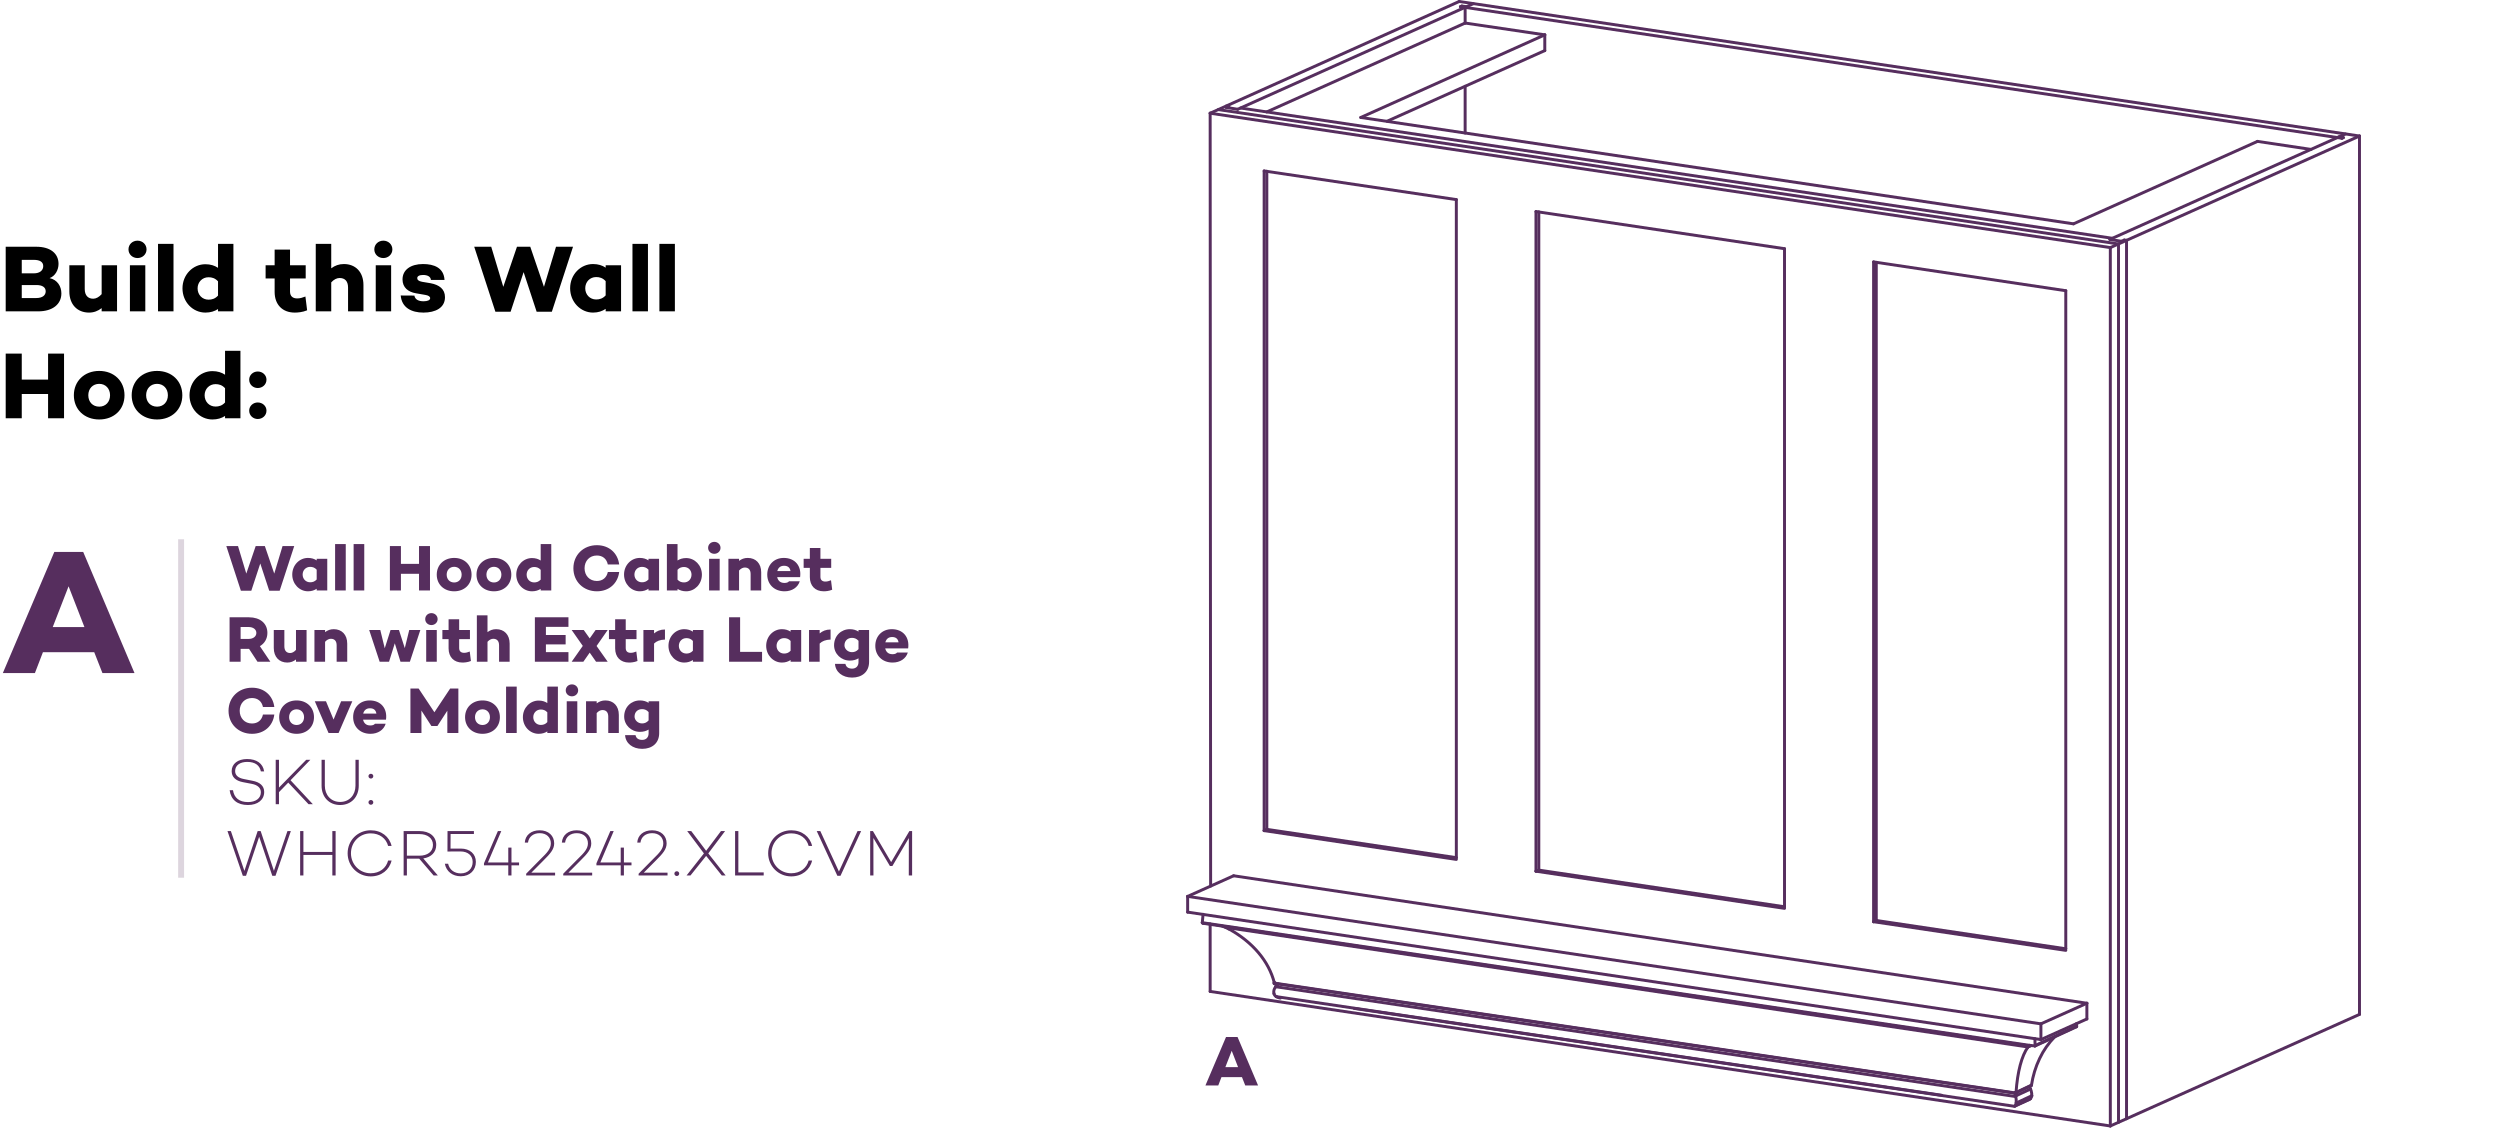 <svg xmlns="http://www.w3.org/2000/svg" width="421" height="190" viewBox="0 0 421 190" fill="none"><path d="M8.352 46.832C9.68 47.12 10.336 48.24 10.336 49.408C10.336 51.216 8.88 52.432 6.432 52.432H0.96V41.552H6.112C8.48 41.552 9.856 42.672 9.856 44.448C9.856 45.456 9.296 46.496 8.352 46.832ZM5.696 43.76H3.664V46.032H5.696C6.72 46.032 7.28 45.52 7.28 44.816C7.28 44.128 6.736 43.76 5.696 43.76ZM6.08 50.192C7.2 50.192 7.696 49.696 7.696 49.056C7.696 48.384 7.136 48 6.128 48H3.664V50.192H6.08ZM17.118 44.672H19.71V52.432H17.118V51.888C16.494 52.368 15.822 52.64 14.99 52.64C13.022 52.64 11.678 51.28 11.678 49.072V44.672H14.27V48.672C14.27 49.776 14.846 50.304 15.694 50.304C16.174 50.304 16.67 50.032 17.118 49.536V44.672ZM23.157 43.456C22.309 43.456 21.637 42.832 21.637 42C21.637 41.152 22.309 40.528 23.157 40.528C23.989 40.528 24.677 41.152 24.677 42C24.677 42.832 23.989 43.456 23.157 43.456ZM21.878 44.672H24.47V52.432H21.878V44.672ZM26.61 41.072H29.218V52.432H26.61V41.072ZM36.715 41.072H39.306V52.432H36.715V52.048C36.139 52.416 35.45 52.64 34.587 52.64C32.49 52.64 30.73 50.88 30.73 48.56C30.73 46.256 32.49 44.496 34.587 44.496C35.45 44.496 36.139 44.72 36.715 45.104V41.072ZM35.114 50.464C35.675 50.464 36.218 50.32 36.715 49.776V47.376C36.218 46.832 35.675 46.688 35.114 46.688C34.059 46.688 33.275 47.504 33.275 48.56C33.275 49.648 34.059 50.464 35.114 50.464ZM51.432 49.936L51.72 52.256C50.92 52.592 50.088 52.64 49.64 52.64C47.528 52.64 46.248 51.264 46.248 49.168V46.896H44.728V44.672H46.248V42.032H48.84V44.672H51.48V46.896H48.84V49.088C48.84 49.888 49.304 50.256 50.056 50.256C50.552 50.256 50.968 50.112 51.432 49.936ZM57.908 44.464C59.86 44.464 61.204 45.792 61.204 48V52.432H58.612V48.416C58.612 47.312 58.052 46.816 57.188 46.816C56.724 46.816 56.228 47.056 55.78 47.552V52.432H53.172V41.072H55.78V45.184C56.404 44.72 57.076 44.464 57.908 44.464ZM64.555 43.456C63.707 43.456 63.035 42.832 63.035 42C63.035 41.152 63.707 40.528 64.555 40.528C65.387 40.528 66.075 41.152 66.075 42C66.075 42.832 65.387 43.456 64.555 43.456ZM63.275 44.672H65.867V52.432H63.275V44.672ZM69.784 49.776C69.895 50.448 70.504 50.736 71.32 50.736C72.007 50.736 72.439 50.544 72.439 50.208C72.439 49.936 72.135 49.744 71.624 49.664L70.055 49.392C68.728 49.168 67.784 48.416 67.784 47.056C67.784 45.424 69.175 44.464 71.24 44.464C73.079 44.464 74.743 45.088 74.856 47.136H72.567C72.519 46.56 71.96 46.304 71.24 46.304C70.567 46.304 70.263 46.544 70.263 46.832C70.263 47.104 70.456 47.344 71.079 47.456L72.519 47.696C73.96 47.968 74.936 48.672 74.936 50.048C74.936 51.84 73.335 52.64 71.303 52.64C69.303 52.64 67.656 51.824 67.48 49.76L69.784 49.776ZM93.633 41.552H96.498L92.93 52.496H90.37L88.177 45.824L85.986 52.496H83.425L79.858 41.552H82.722L84.754 48.304L87.058 41.552H89.297L91.602 48.304L93.633 41.552ZM101.994 44.672H104.586V52.432H101.994V52.016C101.418 52.4 100.73 52.64 99.867 52.64C97.77 52.64 96.01 50.848 96.01 48.544C96.01 46.224 97.77 44.464 99.867 44.464C100.73 44.464 101.418 44.688 101.994 45.072V44.672ZM100.394 50.432C100.954 50.432 101.498 50.288 101.994 49.744V47.344C101.498 46.8 100.954 46.656 100.394 46.656C99.338 46.656 98.555 47.472 98.555 48.544C98.555 49.616 99.338 50.432 100.394 50.432ZM106.507 41.072H109.115V52.432H106.507V41.072ZM111.042 41.072H113.65V52.432H111.042V41.072ZM8.096 59.552H10.784V70.432H8.096V66.352H3.664V70.432H0.96V59.552H3.664V63.92H8.096V59.552ZM16.71 62.464C19.206 62.464 20.966 64.176 20.966 66.56C20.966 68.96 19.206 70.64 16.71 70.64C14.214 70.64 12.438 68.96 12.438 66.56C12.438 64.176 14.214 62.464 16.71 62.464ZM16.71 68.48C17.782 68.48 18.534 67.696 18.534 66.56C18.534 65.44 17.782 64.64 16.71 64.64C15.622 64.64 14.87 65.44 14.87 66.56C14.87 67.696 15.622 68.48 16.71 68.48ZM26.448 62.464C28.944 62.464 30.704 64.176 30.704 66.56C30.704 68.96 28.944 70.64 26.448 70.64C23.952 70.64 22.176 68.96 22.176 66.56C22.176 64.176 23.952 62.464 26.448 62.464ZM26.448 68.48C27.52 68.48 28.272 67.696 28.272 66.56C28.272 65.44 27.52 64.64 26.448 64.64C25.36 64.64 24.608 65.44 24.608 66.56C24.608 67.696 25.36 68.48 26.448 68.48ZM37.898 59.072H40.49V70.432H37.898V70.048C37.322 70.416 36.634 70.64 35.77 70.64C33.674 70.64 31.914 68.88 31.914 66.56C31.914 64.256 33.674 62.496 35.77 62.496C36.634 62.496 37.322 62.72 37.898 63.104V59.072ZM36.298 68.464C36.858 68.464 37.402 68.32 37.898 67.776V65.376C37.402 64.832 36.858 64.688 36.298 64.688C35.242 64.688 34.458 65.504 34.458 66.56C34.458 67.648 35.242 68.464 36.298 68.464ZM43.403 65.344C42.619 65.344 41.963 64.752 41.963 63.936C41.963 63.152 42.619 62.56 43.403 62.56C44.203 62.56 44.875 63.152 44.875 63.936C44.875 64.752 44.203 65.344 43.403 65.344ZM43.403 70.56C42.619 70.56 41.963 69.968 41.963 69.152C41.963 68.368 42.619 67.776 43.403 67.776C44.203 67.776 44.875 68.368 44.875 69.152C44.875 69.968 44.203 70.56 43.403 70.56Z" fill="black"></path><path d="M47.581 91.953H49.55L47.097 99.476H45.337L43.83 94.889L42.323 99.476H40.563L38.11 91.953H40.079L41.476 96.594L43.06 91.953H44.6L46.184 96.594L47.581 91.953ZM53.329 94.097H55.111V99.432H53.329V99.146C52.933 99.41 52.46 99.575 51.866 99.575C50.425 99.575 49.215 98.343 49.215 96.759C49.215 95.165 50.425 93.954 51.866 93.954C52.46 93.954 52.933 94.109 53.329 94.373V94.097ZM52.229 98.057C52.614 98.057 52.988 97.958 53.329 97.584V95.934C52.988 95.56 52.614 95.461 52.229 95.461C51.503 95.461 50.964 96.022 50.964 96.759C50.964 97.496 51.503 98.057 52.229 98.057ZM56.431 91.623H58.224V99.432H56.431V91.623ZM59.549 91.623H61.342V99.432H59.549V91.623ZM70.563 91.953H72.411V99.432H70.563V96.627H67.516V99.432H65.657V91.953H67.516V94.956H70.563V91.953ZM76.485 93.954C78.201 93.954 79.411 95.132 79.411 96.77C79.411 98.42 78.201 99.575 76.485 99.575C74.769 99.575 73.548 98.42 73.548 96.77C73.548 95.132 74.769 93.954 76.485 93.954ZM76.485 98.09C77.222 98.09 77.739 97.551 77.739 96.77C77.739 96 77.222 95.45 76.485 95.45C75.737 95.45 75.22 96 75.22 96.77C75.22 97.551 75.737 98.09 76.485 98.09ZM83.18 93.954C84.895 93.954 86.105 95.132 86.105 96.77C86.105 98.42 84.895 99.575 83.18 99.575C81.463 99.575 80.243 98.42 80.243 96.77C80.243 95.132 81.463 93.954 83.18 93.954ZM83.18 98.09C83.916 98.09 84.433 97.551 84.433 96.77C84.433 96 83.916 95.45 83.18 95.45C82.431 95.45 81.915 96 81.915 96.77C81.915 97.551 82.431 98.09 83.18 98.09ZM91.051 91.623H92.833V99.432H91.051V99.168C90.655 99.421 90.182 99.575 89.588 99.575C88.147 99.575 86.937 98.365 86.937 96.77C86.937 95.186 88.147 93.977 89.588 93.977C90.182 93.977 90.655 94.13 91.051 94.394V91.623ZM89.951 98.079C90.336 98.079 90.71 97.98 91.051 97.606V95.956C90.71 95.582 90.336 95.483 89.951 95.483C89.225 95.483 88.686 96.044 88.686 96.77C88.686 97.518 89.225 98.079 89.951 98.079ZM100.508 97.837C101.498 97.837 102.158 97.265 102.356 96.33H104.27C104.028 98.266 102.554 99.575 100.519 99.575C98.264 99.575 96.559 97.947 96.559 95.692C96.559 93.438 98.264 91.809 100.519 91.809C102.554 91.809 104.028 93.118 104.27 95.055H102.356C102.158 94.12 101.498 93.547 100.508 93.547C99.287 93.547 98.44 94.45 98.44 95.692C98.44 96.935 99.287 97.837 100.508 97.837ZM109.202 94.097H110.984V99.432H109.202V99.146C108.806 99.41 108.333 99.575 107.739 99.575C106.298 99.575 105.088 98.343 105.088 96.759C105.088 95.165 106.298 93.954 107.739 93.954C108.333 93.954 108.806 94.109 109.202 94.373V94.097ZM108.102 98.057C108.487 98.057 108.861 97.958 109.202 97.584V95.934C108.861 95.56 108.487 95.461 108.102 95.461C107.376 95.461 106.837 96.022 106.837 96.759C106.837 97.496 107.376 98.057 108.102 98.057ZM115.549 93.977C116.99 93.977 118.2 95.186 118.2 96.77C118.2 98.365 116.99 99.575 115.549 99.575C114.966 99.575 114.493 99.421 114.097 99.168V99.432H112.304V91.623H114.097V94.383C114.493 94.13 114.966 93.977 115.549 93.977ZM115.197 98.079C115.923 98.079 116.451 97.518 116.451 96.77C116.451 96.044 115.923 95.483 115.197 95.483C114.812 95.483 114.427 95.582 114.097 95.945V97.617C114.427 97.98 114.812 98.079 115.197 98.079ZM120.291 93.261C119.708 93.261 119.246 92.832 119.246 92.26C119.246 91.677 119.708 91.249 120.291 91.249C120.863 91.249 121.336 91.677 121.336 92.26C121.336 92.832 120.863 93.261 120.291 93.261ZM119.411 94.097H121.193V99.432H119.411V94.097ZM125.921 93.954C127.263 93.954 128.187 94.868 128.187 96.385V99.432H126.405V96.671C126.405 95.912 126.02 95.571 125.426 95.571C125.107 95.571 124.766 95.736 124.458 96.077V99.432H122.665V94.097H124.458V94.45C124.887 94.13 125.349 93.954 125.921 93.954ZM131.987 93.954C133.868 93.954 135.001 95.296 134.737 97.188H130.876C130.997 97.738 131.36 98.167 132.086 98.167C132.482 98.167 132.713 98.079 132.878 97.881H134.682C134.363 98.926 133.373 99.575 132.119 99.575C130.37 99.575 129.204 98.387 129.204 96.759C129.204 95.142 130.337 93.954 131.987 93.954ZM132.031 95.275C131.404 95.275 131.041 95.626 130.898 96.165H133.12C133.021 95.549 132.636 95.275 132.031 95.275ZM139.942 97.716L140.14 99.311C139.59 99.542 139.018 99.575 138.71 99.575C137.258 99.575 136.378 98.629 136.378 97.188V95.626H135.333V94.097H136.378V92.282H138.16V94.097H139.975V95.626H138.16V97.133C138.16 97.683 138.479 97.936 138.996 97.936C139.337 97.936 139.623 97.837 139.942 97.716ZM45.524 111.432H43.357L41.938 109.265H41.927H40.519V111.432H38.66V103.953H41.927C43.786 103.953 45.029 104.964 45.029 106.581C45.029 107.56 44.556 108.352 43.764 108.814L45.524 111.432ZM40.519 105.591V107.593H41.894C42.609 107.593 43.17 107.197 43.17 106.581C43.17 105.976 42.609 105.591 41.894 105.591H40.519ZM49.844 106.097H51.626V111.432H49.844V111.058C49.415 111.388 48.953 111.575 48.381 111.575C47.028 111.575 46.104 110.64 46.104 109.122V106.097H47.886V108.847C47.886 109.606 48.282 109.969 48.865 109.969C49.195 109.969 49.536 109.782 49.844 109.441V106.097ZM56.207 105.954C57.549 105.954 58.473 106.867 58.473 108.385V111.432H56.691V108.671C56.691 107.912 56.306 107.571 55.712 107.571C55.393 107.571 55.052 107.736 54.744 108.077V111.432H52.951V106.097H54.744V106.449C55.173 106.13 55.635 105.954 56.207 105.954ZM68.915 106.097H70.784L69.025 111.432H67.441L66.484 108.33L65.516 111.432H63.932L62.172 106.097H64.042L64.79 109.166L65.769 106.097H67.188L68.166 109.144L68.915 106.097ZM72.651 105.261C72.069 105.261 71.606 104.833 71.606 104.261C71.606 103.678 72.069 103.249 72.651 103.249C73.224 103.249 73.697 103.678 73.697 104.261C73.697 104.833 73.224 105.261 72.651 105.261ZM71.772 106.097H73.553V111.432H71.772V106.097ZM79.106 109.716L79.304 111.311C78.754 111.542 78.182 111.575 77.874 111.575C76.422 111.575 75.542 110.629 75.542 109.188V107.626H74.497V106.097H75.542V104.283H77.324V106.097H79.139V107.626H77.324V109.133C77.324 109.683 77.643 109.936 78.16 109.936C78.501 109.936 78.787 109.837 79.106 109.716ZM83.558 105.954C84.9 105.954 85.824 106.867 85.824 108.385V111.432H84.042V108.671C84.042 107.912 83.657 107.571 83.063 107.571C82.744 107.571 82.403 107.736 82.095 108.077V111.432H80.302V103.623H82.095V106.449C82.524 106.13 82.986 105.954 83.558 105.954ZM95.727 105.569H91.932V106.933H95.254V108.517H91.932V109.815H95.727V111.432H90.073V103.953H95.727V105.569ZM100.473 108.77L100.462 108.781L102.332 111.432H100.374L99.307 109.903L98.24 111.432H96.271L98.141 108.77L96.271 106.097H98.306L99.307 107.505L100.297 106.097H102.332L100.473 108.77ZM107.155 109.716L107.353 111.311C106.803 111.542 106.231 111.575 105.923 111.575C104.471 111.575 103.591 110.629 103.591 109.188V107.626H102.546V106.097H103.591V104.283H105.373V106.097H107.188V107.626H105.373V109.133C105.373 109.683 105.692 109.936 106.209 109.936C106.55 109.936 106.836 109.837 107.155 109.716ZM111.981 106.009V107.703C111.112 107.736 110.562 107.967 110.144 108.374V111.432H108.351V106.097H110.144V106.669C110.617 106.262 111.189 106.009 111.981 106.009ZM116.684 106.097H118.466V111.432H116.684V111.146C116.288 111.41 115.815 111.575 115.221 111.575C113.78 111.575 112.57 110.343 112.57 108.759C112.57 107.164 113.78 105.954 115.221 105.954C115.815 105.954 116.288 106.108 116.684 106.372V106.097ZM115.584 110.057C115.969 110.057 116.343 109.958 116.684 109.584V107.934C116.343 107.56 115.969 107.461 115.584 107.461C114.858 107.461 114.319 108.022 114.319 108.759C114.319 109.496 114.858 110.057 115.584 110.057ZM124.635 109.771H128.331V111.432H122.776V103.953H124.635V109.771ZM133.138 106.097H134.919V111.432H133.138V111.146C132.742 111.41 132.269 111.575 131.675 111.575C130.234 111.575 129.024 110.343 129.024 108.759C129.024 107.164 130.234 105.954 131.675 105.954C132.269 105.954 132.742 106.108 133.138 106.372V106.097ZM132.038 110.057C132.423 110.057 132.797 109.958 133.138 109.584V107.934C132.797 107.56 132.423 107.461 132.038 107.461C131.312 107.461 130.773 108.022 130.773 108.759C130.773 109.496 131.312 110.057 132.038 110.057ZM139.87 106.009V107.703C139.001 107.736 138.451 107.967 138.033 108.374V111.432H136.24V106.097H138.033V106.669C138.506 106.262 139.078 106.009 139.87 106.009ZM144.572 106.097H146.354V111.465C146.354 113.137 145.166 114.105 143.494 114.105C141.877 114.105 140.7 113.181 140.612 111.795H142.372C142.46 112.29 142.834 112.598 143.494 112.598C144.099 112.598 144.572 112.224 144.572 111.498V110.86C144.176 111.102 143.703 111.245 143.109 111.245C141.668 111.245 140.458 110.112 140.458 108.671C140.458 107.043 141.668 105.954 143.109 105.954C143.703 105.954 144.176 106.108 144.572 106.361V106.097ZM143.472 109.826C143.857 109.826 144.231 109.705 144.572 109.32V107.912C144.231 107.527 143.857 107.417 143.472 107.417C142.746 107.417 142.207 107.901 142.207 108.671C142.207 109.254 142.746 109.826 143.472 109.826ZM150.183 105.954C152.064 105.954 153.197 107.296 152.933 109.188H149.072C149.193 109.738 149.556 110.167 150.282 110.167C150.678 110.167 150.909 110.079 151.074 109.881H152.878C152.559 110.926 151.569 111.575 150.315 111.575C148.566 111.575 147.4 110.387 147.4 108.759C147.4 107.142 148.533 105.954 150.183 105.954ZM150.227 107.274C149.6 107.274 149.237 107.626 149.094 108.165H151.316C151.217 107.549 150.832 107.274 150.227 107.274ZM42.433 121.837C43.423 121.837 44.083 121.265 44.281 120.33H46.195C45.953 122.266 44.479 123.575 42.444 123.575C40.189 123.575 38.484 121.947 38.484 119.692C38.484 117.437 40.189 115.81 42.444 115.81C44.479 115.81 45.953 117.118 46.195 119.054H44.281C44.083 118.119 43.423 117.547 42.433 117.547C41.212 117.547 40.365 118.449 40.365 119.692C40.365 120.935 41.212 121.837 42.433 121.837ZM49.95 117.954C51.666 117.954 52.876 119.131 52.876 120.77C52.876 122.42 51.666 123.575 49.95 123.575C48.234 123.575 47.013 122.42 47.013 120.77C47.013 119.131 48.234 117.954 49.95 117.954ZM49.95 122.09C50.687 122.09 51.204 121.551 51.204 120.77C51.204 120 50.687 119.45 49.95 119.45C49.202 119.45 48.685 120 48.685 120.77C48.685 121.551 49.202 122.09 49.95 122.09ZM57.447 118.097H59.328L57.018 123.432H55.324L53.014 118.097H54.895L56.171 121.177L57.447 118.097ZM62.251 117.954C64.132 117.954 65.265 119.296 65.001 121.188H61.14C61.261 121.738 61.624 122.167 62.35 122.167C62.746 122.167 62.977 122.079 63.142 121.881H64.946C64.627 122.926 63.637 123.575 62.383 123.575C60.634 123.575 59.468 122.387 59.468 120.759C59.468 119.142 60.601 117.954 62.251 117.954ZM62.295 119.274C61.668 119.274 61.305 119.626 61.162 120.165H63.384C63.285 119.549 62.9 119.274 62.295 119.274ZM77.189 115.953V123.432H75.331V119.681L73.67 122.244V122.255H72.636V122.244L70.964 119.659L70.975 123.432H69.116V115.953H70.502L73.153 119.945L75.803 115.953H77.189ZM81.254 117.954C82.97 117.954 84.18 119.131 84.18 120.77C84.18 122.42 82.97 123.575 81.254 123.575C79.538 123.575 78.317 122.42 78.317 120.77C78.317 119.131 79.538 117.954 81.254 117.954ZM81.254 122.09C81.991 122.09 82.508 121.551 82.508 120.77C82.508 120 81.991 119.45 81.254 119.45C80.506 119.45 79.989 120 79.989 120.77C79.989 121.551 80.506 122.09 81.254 122.09ZM85.222 115.623H87.015V123.432H85.222V115.623ZM92.168 115.623H93.95V123.432H92.168V123.168C91.772 123.421 91.299 123.575 90.706 123.575C89.264 123.575 88.055 122.365 88.055 120.77C88.055 119.186 89.264 117.976 90.706 117.976C91.299 117.976 91.772 118.13 92.168 118.394V115.623ZM91.069 122.079C91.454 122.079 91.828 121.98 92.168 121.606V119.956C91.828 119.582 91.454 119.483 91.069 119.483C90.343 119.483 89.803 120.044 89.803 120.77C89.803 121.518 90.343 122.079 91.069 122.079ZM96.316 117.261C95.733 117.261 95.271 116.833 95.271 116.261C95.271 115.678 95.733 115.249 96.316 115.249C96.888 115.249 97.361 115.678 97.361 116.261C97.361 116.833 96.888 117.261 96.316 117.261ZM95.436 118.097H97.218V123.432H95.436V118.097ZM101.945 117.954C103.287 117.954 104.211 118.867 104.211 120.385V123.432H102.429V120.671C102.429 119.912 102.044 119.571 101.45 119.571C101.131 119.571 100.79 119.736 100.482 120.077V123.432H98.689V118.097H100.482V118.449C100.911 118.13 101.373 117.954 101.945 117.954ZM109.224 118.097H111.006V123.465C111.006 125.137 109.818 126.105 108.146 126.105C106.529 126.105 105.352 125.181 105.264 123.795H107.024C107.112 124.29 107.486 124.598 108.146 124.598C108.751 124.598 109.224 124.224 109.224 123.498V122.86C108.828 123.102 108.355 123.245 107.761 123.245C106.32 123.245 105.11 122.112 105.11 120.671C105.11 119.043 106.32 117.954 107.761 117.954C108.355 117.954 108.828 118.108 109.224 118.361V118.097ZM108.124 121.826C108.509 121.826 108.883 121.705 109.224 121.32V119.912C108.883 119.527 108.509 119.417 108.124 119.417C107.398 119.417 106.859 119.901 106.859 120.671C106.859 121.254 107.398 121.826 108.124 121.826ZM41.608 127.821C43.203 127.821 44.281 128.558 44.479 129.899H43.929C43.731 128.909 42.994 128.305 41.641 128.305C40.409 128.305 39.595 128.887 39.595 129.844C39.595 130.559 40.123 131.021 41.102 131.197L42.477 131.472C43.764 131.703 44.49 132.341 44.49 133.364C44.49 134.706 43.39 135.564 41.751 135.564C39.969 135.564 38.88 134.684 38.671 133.067H39.232C39.43 134.354 40.277 135.069 41.773 135.069C43.071 135.069 43.929 134.431 43.929 133.419C43.929 132.704 43.412 132.187 42.378 132L40.893 131.714C39.65 131.472 39.012 130.823 39.012 129.855C39.012 128.624 40.057 127.821 41.608 127.821ZM51.962 135.432L48.542 131.791L46.98 133.397V135.432H46.43V127.953H46.98V132.627L51.566 127.953H52.26L48.927 131.395L52.688 135.432H51.962ZM60.412 127.953V132.308C60.412 134.211 59.158 135.564 57.277 135.564C55.407 135.564 54.153 134.211 54.153 132.308V127.953H54.703V132.308C54.703 133.881 55.737 135.047 57.277 135.047C58.828 135.047 59.862 133.881 59.862 132.308V127.953H60.412ZM62.456 131.109C62.236 131.109 62.049 130.933 62.049 130.702C62.049 130.482 62.236 130.306 62.456 130.306C62.687 130.306 62.863 130.482 62.863 130.702C62.863 130.933 62.687 131.109 62.456 131.109ZM62.456 135.52C62.236 135.52 62.049 135.344 62.049 135.113C62.049 134.893 62.236 134.717 62.456 134.717C62.687 134.717 62.863 134.893 62.863 135.113C62.863 135.344 62.687 135.52 62.456 135.52ZM48.406 139.953H48.978L46.393 147.487H45.854L43.643 140.909L41.432 147.487H40.893L38.308 139.953H38.88L41.157 146.662L43.39 139.953H43.896L46.129 146.651L48.406 139.953ZM55.967 139.953H56.517V147.432H55.967V143.967H51.094V147.432H50.544V139.953H51.094V143.461H55.967V139.953ZM62.423 147.058C63.93 147.058 65.03 146.189 65.36 144.913H65.943C65.58 146.486 64.227 147.586 62.423 147.586C60.267 147.586 58.54 145.87 58.54 143.692C58.54 141.503 60.267 139.821 62.423 139.821C64.227 139.821 65.58 140.887 65.943 142.46H65.36C65.03 141.195 63.93 140.338 62.423 140.338C60.564 140.338 59.101 141.8 59.101 143.692C59.101 145.573 60.564 147.058 62.423 147.058ZM73.021 147.432L70.601 144.605H68.522V147.432H67.972V139.953H70.645C72.317 139.953 73.461 140.833 73.461 142.284C73.461 143.538 72.603 144.363 71.283 144.561L73.736 147.432H73.021ZM68.522 140.459V144.099H70.623C71.976 144.099 72.911 143.428 72.911 142.284C72.911 141.14 71.976 140.459 70.623 140.459H68.522ZM77.596 142.9C79.136 142.9 80.137 143.813 80.137 145.144C80.137 146.519 79.147 147.564 77.596 147.564C76.21 147.564 75.154 146.761 74.912 145.452H75.462C75.693 146.475 76.518 147.08 77.596 147.08C78.828 147.08 79.598 146.244 79.598 145.155C79.598 144.099 78.817 143.384 77.541 143.384L75.352 143.395L75.363 139.953H79.807V140.448H75.88L75.869 142.9H77.596ZM87.408 145.243V145.727H86.132V147.432H85.593V145.727H81.501V145.386L83.844 139.953H84.416L82.161 145.243H85.593V142.735H86.132V145.243H87.408ZM89.474 146.959H93.478V147.432H88.606V147.135L91.069 144.638C92.147 143.593 92.763 142.922 92.763 142.02C92.763 141.03 92.048 140.305 90.882 140.305C89.804 140.305 89.034 140.92 88.913 141.899H88.374C88.451 140.635 89.452 139.821 90.871 139.821C92.389 139.821 93.324 140.756 93.324 142.02C93.324 142.999 92.719 143.714 91.509 144.913L89.474 146.959ZM95.718 146.959H99.722V147.432H94.849V147.135L97.313 144.638C98.391 143.593 99.007 142.922 99.007 142.02C99.007 141.03 98.292 140.305 97.126 140.305C96.048 140.305 95.278 140.92 95.157 141.899H94.618C94.695 140.635 95.696 139.821 97.115 139.821C98.633 139.821 99.568 140.756 99.568 142.02C99.568 142.999 98.963 143.714 97.753 144.913L95.718 146.959ZM106.343 145.243V145.727H105.067V147.432H104.528V145.727H100.436V145.386L102.779 139.953H103.351L101.096 145.243H104.528V142.735H105.067V145.243H106.343ZM108.41 146.959H112.413V147.432H107.541V147.135L110.005 144.638C111.083 143.593 111.698 142.922 111.698 142.02C111.698 141.03 110.984 140.305 109.818 140.305C108.74 140.305 107.97 140.92 107.849 141.899H107.31C107.387 140.635 108.388 139.821 109.807 139.821C111.324 139.821 112.259 140.756 112.259 142.02C112.259 142.999 111.654 143.714 110.445 144.913L108.41 146.959ZM113.971 147.52C113.751 147.52 113.564 147.344 113.564 147.113C113.564 146.893 113.751 146.717 113.971 146.717C114.202 146.717 114.378 146.893 114.378 147.113C114.378 147.344 114.202 147.52 113.971 147.52ZM122.203 147.432H121.554L118.914 144.132L116.274 147.432H115.614L118.54 143.714L115.724 139.953H116.406L118.914 143.274L121.411 139.953H122.104L119.277 143.714L122.203 147.432ZM124.339 146.915H128.607V147.432H123.789V139.953H124.339V146.915ZM133.241 147.058C134.748 147.058 135.848 146.189 136.178 144.913H136.761C136.398 146.486 135.045 147.586 133.241 147.586C131.085 147.586 129.358 145.87 129.358 143.692C129.358 141.503 131.085 139.821 133.241 139.821C135.045 139.821 136.398 140.887 136.761 142.46H136.178C135.848 141.195 134.748 140.338 133.241 140.338C131.382 140.338 129.919 141.8 129.919 143.692C129.919 145.573 131.382 147.058 133.241 147.058ZM144.41 139.953H145.015L141.539 147.487H141.011L137.536 139.953H138.141L141.275 146.761L144.41 139.953ZM153.6 139.953V147.432H153.039L153.05 141.129L150.278 145.837H149.86L147.077 141.118L147.088 147.432H146.538V139.953H147L150.069 145.177L153.138 139.953H153.6Z" fill="#562E5E"></path><rect opacity="0.2" width="57" height="1" transform="matrix(-4.37114e-08 1 1 4.37114e-08 30 90.81)" fill="#562E5E"></rect><path d="M17.249 113.342L15.869 109.832H7.229L5.879 113.342H0.479L9.149 92.942H14.009L22.649 113.342H17.249ZM8.879 105.602H14.219L11.549 98.732L8.879 105.602Z" fill="#562E5E"></path><path d="M209.701 182.796L209.149 181.392H205.693L205.153 182.796H202.993L206.461 174.636H208.405L211.861 182.796H209.701ZM206.353 179.7H208.489L207.421 176.952L206.353 179.7Z" fill="#562E5E"></path><path d="M397.337 170.826L355.378 189.614" stroke="#562E5E" stroke-width="0.5" stroke-linecap="round" stroke-linejoin="round"></path><path d="M397.337 22.907V170.826" stroke="#562E5E" stroke-width="0.5" stroke-linecap="round" stroke-linejoin="round"></path><path d="M355.378 189.614L203.79 166.958" stroke="#562E5E" stroke-width="0.5" stroke-linecap="round" stroke-linejoin="round"></path><path d="M351.429 171.595L343.689 175.066" stroke="#562E5E" stroke-width="0.5" stroke-linecap="round" stroke-linejoin="round"></path><path d="M351.429 168.945L343.689 172.416" stroke="#562E5E" stroke-width="0.5" stroke-linecap="round" stroke-linejoin="round"></path><path d="M358.108 40.476V188.395" stroke="#562E5E" stroke-width="0.5" stroke-linecap="round" stroke-linejoin="round"></path><path d="M356.756 41.086V189.005" stroke="#562E5E" stroke-width="0.5" stroke-linecap="round" stroke-linejoin="round"></path><path d="M355.378 41.695V189.614" stroke="#562E5E" stroke-width="0.5" stroke-linecap="round" stroke-linejoin="round"></path><path d="M343.689 175.066L200 153.602" stroke="#562E5E" stroke-width="0.5" stroke-linecap="round" stroke-linejoin="round"></path><path d="M351.429 168.945V171.595" stroke="#562E5E" stroke-width="0.5" stroke-linecap="round" stroke-linejoin="round"></path><path d="M347.877 48.956V159.776" stroke="#562E5E" stroke-width="0.5" stroke-linecap="round" stroke-linejoin="round"></path><path d="M343.689 172.416V175.066" stroke="#562E5E" stroke-width="0.5" stroke-linecap="round" stroke-linejoin="round"></path><path d="M200 150.952L343.689 172.416" stroke="#562E5E" stroke-width="0.5" stroke-linecap="round" stroke-linejoin="round"></path><path d="M207.74 147.48L351.429 168.945" stroke="#562E5E" stroke-width="0.5" stroke-linecap="round" stroke-linejoin="round"></path><path d="M315.513 155.218L315.964 155.006" stroke="#562E5E" stroke-width="0.5" stroke-linecap="round" stroke-linejoin="round"></path><path d="M347.877 160.041L315.513 155.218" stroke="#562E5E" stroke-width="0.5" stroke-linecap="round" stroke-linejoin="round"></path><path d="M300.511 152.966L258.658 146.712" stroke="#562E5E" stroke-width="0.5" stroke-linecap="round" stroke-linejoin="round"></path><path d="M245.246 144.725L212.882 139.875" stroke="#562E5E" stroke-width="0.5" stroke-linecap="round" stroke-linejoin="round"></path><path d="M347.877 159.776L315.964 155.006" stroke="#562E5E" stroke-width="0.5" stroke-linecap="round" stroke-linejoin="round"></path><path d="M300.511 152.701L259.135 146.526" stroke="#562E5E" stroke-width="0.5" stroke-linecap="round" stroke-linejoin="round"></path><path d="M245.246 144.433L213.332 139.663" stroke="#562E5E" stroke-width="0.5" stroke-linecap="round" stroke-linejoin="round"></path><path d="M315.964 155.006V44.186" stroke="#562E5E" stroke-width="0.5" stroke-linecap="round" stroke-linejoin="round"></path><path d="M315.513 155.218V44.107" stroke="#562E5E" stroke-width="0.5" stroke-linecap="round" stroke-linejoin="round"></path><path d="M258.658 146.712L259.135 146.526" stroke="#562E5E" stroke-width="0.5" stroke-linecap="round" stroke-linejoin="round"></path><path d="M300.511 41.881V152.701" stroke="#562E5E" stroke-width="0.5" stroke-linecap="round" stroke-linejoin="round"></path><path d="M207.74 147.48L200 150.952" stroke="#562E5E" stroke-width="0.5" stroke-linecap="round" stroke-linejoin="round"></path><path d="M212.882 139.875L213.333 139.663" stroke="#562E5E" stroke-width="0.5" stroke-linecap="round" stroke-linejoin="round"></path><path d="M397.337 22.907L355.378 41.695" stroke="#562E5E" stroke-width="0.5" stroke-linecap="round" stroke-linejoin="round"></path><path d="M357.26 40.635L357.737 40.423" stroke="#562E5E" stroke-width="0.5" stroke-linecap="round" stroke-linejoin="round"></path><path d="M394.607 23.172L394.368 23.278" stroke="#562E5E" stroke-width="0.5" stroke-linecap="round" stroke-linejoin="round"></path><path d="M394.581 23.172L394.369 23.278" stroke="#562E5E" stroke-width="0.5" stroke-linecap="round" stroke-linejoin="round"></path><path d="M355.298 40.317L393.6 23.172" stroke="#562E5E" stroke-width="0.5" stroke-linecap="round" stroke-linejoin="round"></path><path d="M393.812 23.066L394.952 22.563" stroke="#562E5E" stroke-width="0.5" stroke-linecap="round" stroke-linejoin="round"></path><path d="M349.176 37.694L380.161 23.808" stroke="#562E5E" stroke-width="0.5" stroke-linecap="round" stroke-linejoin="round"></path><path d="M260.142 8.518V5.868" stroke="#562E5E" stroke-width="0.5" stroke-linecap="round" stroke-linejoin="round"></path><path d="M259.135 146.527V35.68" stroke="#562E5E" stroke-width="0.5" stroke-linecap="round" stroke-linejoin="round"></path><path d="M258.658 146.712V35.627" stroke="#562E5E" stroke-width="0.5" stroke-linecap="round" stroke-linejoin="round"></path><path d="M246.73 1.231V3.881" stroke="#562E5E" stroke-width="0.5" stroke-linecap="round" stroke-linejoin="round"></path><path d="M246.73 14.533V22.404" stroke="#562E5E" stroke-width="0.5" stroke-linecap="round" stroke-linejoin="round"></path><path d="M245.246 33.613V144.433" stroke="#562E5E" stroke-width="0.5" stroke-linecap="round" stroke-linejoin="round"></path><path d="M212.882 28.79L245.246 33.613" stroke="#562E5E" stroke-width="0.5" stroke-linecap="round" stroke-linejoin="round"></path><path d="M258.658 35.627L300.511 41.881" stroke="#562E5E" stroke-width="0.5" stroke-linecap="round" stroke-linejoin="round"></path><path d="M315.513 44.107L347.877 48.956" stroke="#562E5E" stroke-width="0.5" stroke-linecap="round" stroke-linejoin="round"></path><path d="M203.79 19.065L355.378 41.695" stroke="#562E5E" stroke-width="0.5" stroke-linecap="round" stroke-linejoin="round"></path><path d="M205.168 18.455L356.756 41.086" stroke="#562E5E" stroke-width="0.5" stroke-linecap="round" stroke-linejoin="round"></path><path d="M355.299 40.317L357.26 40.635" stroke="#562E5E" stroke-width="0.5" stroke-linecap="round" stroke-linejoin="round"></path><path d="M208.429 18.402L206.467 18.084" stroke="#562E5E" stroke-width="0.5" stroke-linecap="round" stroke-linejoin="round"></path><path d="M206.52 17.846L206.918 17.899" stroke="#562E5E" stroke-width="0.5" stroke-linecap="round" stroke-linejoin="round"></path><path d="M208.906 18.19L355.749 40.132" stroke="#562E5E" stroke-width="0.5" stroke-linecap="round" stroke-linejoin="round"></path><path d="M357.737 40.423L358.108 40.476" stroke="#562E5E" stroke-width="0.5" stroke-linecap="round" stroke-linejoin="round"></path><path d="M229.156 19.78L349.176 37.694" stroke="#562E5E" stroke-width="0.5" stroke-linecap="round" stroke-linejoin="round"></path><path d="M246.73 3.881L260.142 5.868" stroke="#562E5E" stroke-width="0.5" stroke-linecap="round" stroke-linejoin="round"></path><path d="M380.161 23.808L389.173 25.16" stroke="#562E5E" stroke-width="0.5" stroke-linecap="round" stroke-linejoin="round"></path><path d="M213.333 139.663V28.843" stroke="#562E5E" stroke-width="0.5" stroke-linecap="round" stroke-linejoin="round"></path><path d="M212.882 139.875V28.79" stroke="#562E5E" stroke-width="0.5" stroke-linecap="round" stroke-linejoin="round"></path><path d="M394.369 23.278L245.935 1.125" stroke="#562E5E" stroke-width="0.5" stroke-linecap="round" stroke-linejoin="round"></path><path d="M246.174 1.019L246.969 1.125" stroke="#562E5E" stroke-width="0.5" stroke-linecap="round" stroke-linejoin="round"></path><path d="M393.812 23.066L394.607 23.172" stroke="#562E5E" stroke-width="0.5" stroke-linecap="round" stroke-linejoin="round"></path><path d="M397.337 22.907L245.723 0.25" stroke="#562E5E" stroke-width="0.5" stroke-linecap="round" stroke-linejoin="round"></path><path d="M203.79 166.958V155.589" stroke="#562E5E" stroke-width="0.5" stroke-linecap="round" stroke-linejoin="round"></path><path d="M203.87 149.203L203.79 19.065" stroke="#562E5E" stroke-width="0.5" stroke-linecap="round" stroke-linejoin="round"></path><path d="M200 153.602V150.952" stroke="#562E5E" stroke-width="0.5" stroke-linecap="round" stroke-linejoin="round"></path><path d="M260.142 8.518L233.583 20.416" stroke="#562E5E" stroke-width="0.5" stroke-linecap="round" stroke-linejoin="round"></path><path d="M260.142 5.868L229.157 19.78" stroke="#562E5E" stroke-width="0.5" stroke-linecap="round" stroke-linejoin="round"></path><path d="M213.306 18.853L246.73 3.881" stroke="#562E5E" stroke-width="0.5" stroke-linecap="round" stroke-linejoin="round"></path><path d="M246.969 1.125L248.108 0.621" stroke="#562E5E" stroke-width="0.5" stroke-linecap="round" stroke-linejoin="round"></path><path d="M246.73 1.231L208.429 18.402" stroke="#562E5E" stroke-width="0.5" stroke-linecap="round" stroke-linejoin="round"></path><path d="M245.935 1.125L246.173 1.019" stroke="#562E5E" stroke-width="0.5" stroke-linecap="round" stroke-linejoin="round"></path><path d="M206.467 18.084L206.918 17.899" stroke="#562E5E" stroke-width="0.5" stroke-linecap="round" stroke-linejoin="round"></path><path d="M245.723 0.25L203.79 19.065" stroke="#562E5E" stroke-width="0.5" stroke-linecap="round" stroke-linejoin="round"></path><path d="M349.68 172.363L349.706 172.814" stroke="#562E5E" stroke-width="0.5" stroke-linecap="round" stroke-linejoin="round"></path><path d="M342.682 174.907L342.708 176.073" stroke="#562E5E" stroke-width="0.5" stroke-linecap="round" stroke-linejoin="round"></path><path d="M339.315 186.275L341.648 185.189" stroke="#562E5E" stroke-width="0.5" stroke-linecap="round" stroke-linejoin="round"></path><path d="M339.422 186.17L341.913 185.03" stroke="#562E5E" stroke-width="0.5" stroke-linecap="round" stroke-linejoin="round"></path><path d="M342.152 184.526L339.528 185.745" stroke="#562E5E" stroke-width="0.5" stroke-linecap="round" stroke-linejoin="round"></path><path d="M339.448 184.553L341.939 183.387" stroke="#562E5E" stroke-width="0.5" stroke-linecap="round" stroke-linejoin="round"></path><path d="M339.527 183.997L342.045 182.831" stroke="#562E5E" stroke-width="0.5" stroke-linecap="round" stroke-linejoin="round"></path><path d="M339.501 183.97L342.072 182.751" stroke="#562E5E" stroke-width="0.5" stroke-linecap="round" stroke-linejoin="round"></path><path d="M342.682 176.153L349.653 172.92" stroke="#562E5E" stroke-width="0.5" stroke-linecap="round" stroke-linejoin="round"></path><path d="M349.706 172.814L342.708 176.073" stroke="#562E5E" stroke-width="0.5" stroke-linecap="round" stroke-linejoin="round"></path><path d="M341.515 176.312L342.019 176.073" stroke="#562E5E" stroke-width="0.5" stroke-linecap="round" stroke-linejoin="round"></path><path d="M228.043 169.819L339.236 186.302" stroke="#562E5E" stroke-width="0.5" stroke-linecap="round" stroke-linejoin="round"></path><path d="M214.923 167.832L326.99 184.447" stroke="#562E5E" stroke-width="0.5" stroke-linecap="round" stroke-linejoin="round"></path><path d="M339.448 184.659L214.817 166.162" stroke="#562E5E" stroke-width="0.5" stroke-linecap="round" stroke-linejoin="round"></path><path d="M214.711 165.633L339.369 184.103" stroke="#562E5E" stroke-width="0.5" stroke-linecap="round" stroke-linejoin="round"></path><path d="M339.342 184.05L214.604 165.553" stroke="#562E5E" stroke-width="0.5" stroke-linecap="round" stroke-linejoin="round"></path><path d="M341.516 176.312L206.388 156.172" stroke="#562E5E" stroke-width="0.5" stroke-linecap="round" stroke-linejoin="round"></path><path d="M202.571 155.483L341.833 176.153" stroke="#562E5E" stroke-width="0.5" stroke-linecap="round" stroke-linejoin="round"></path><path d="M341.993 176.073L202.465 155.377" stroke="#562E5E" stroke-width="0.5" stroke-linecap="round" stroke-linejoin="round"></path><path d="M202.598 153.973L202.465 155.377" stroke="#562E5E" stroke-width="0.5" stroke-linecap="round" stroke-linejoin="round"></path><path d="M339.342 184.05C339.369 184.209 339.395 184.394 339.448 184.553" stroke="#562E5E" stroke-width="0.5" stroke-linecap="round" stroke-linejoin="round"></path><path d="M341.727 182.963C341.807 183.096 341.86 183.228 341.939 183.387" stroke="#562E5E" stroke-width="0.5" stroke-linecap="round" stroke-linejoin="round"></path><path d="M214.817 166.163C214.817 166.163 214.923 166.03 214.976 165.977" stroke="#562E5E" stroke-width="0.5" stroke-linecap="round" stroke-linejoin="round"></path><path d="M214.976 165.977L215.055 165.871" stroke="#562E5E" stroke-width="0.5" stroke-linecap="round" stroke-linejoin="round"></path><path d="M214.684 165.606L214.631 165.579" stroke="#562E5E" stroke-width="0.5" stroke-linecap="round" stroke-linejoin="round"></path><path d="M214.631 165.579L214.605 165.553" stroke="#562E5E" stroke-width="0.5" stroke-linecap="round" stroke-linejoin="round"></path><ellipse cx="0.331" cy="0.331" rx="0.331" ry="0.331" transform="matrix(-1 0 0 1 214.936 165.222)" fill="#562E5E"></ellipse><ellipse cx="0.331" cy="0.331" rx="0.331" ry="0.331" transform="matrix(-1 0 0 1 339.806 183.692)" fill="#562E5E"></ellipse><path d="M349.706 172.814C349.706 172.814 349.706 172.814 349.706 172.84C349.706 172.867 349.706 172.893 349.653 172.92" stroke="#562E5E" stroke-width="0.5" stroke-linecap="round" stroke-linejoin="round"></path><path d="M346.021 174.589C344.988 175.649 344.113 176.895 343.477 178.246C342.788 179.677 342.337 181.188 342.099 182.751" stroke="#562E5E" stroke-width="0.5" stroke-linecap="round" stroke-linejoin="round"></path><path d="M342.072 182.751C342.072 182.751 342.072 182.804 342.019 182.804" stroke="#562E5E" stroke-width="0.5" stroke-linecap="round" stroke-linejoin="round"></path><path d="M341.913 185.03C341.913 185.03 341.754 185.163 341.675 185.189" stroke="#562E5E" stroke-width="0.5" stroke-linecap="round" stroke-linejoin="round"></path><path d="M341.94 183.387C341.94 183.387 342.019 183.573 342.046 183.679C342.125 183.97 342.178 184.262 342.125 184.553" stroke="#562E5E" stroke-width="0.5" stroke-linecap="round" stroke-linejoin="round"></path><path d="M342.152 184.526C342.152 184.526 342.152 184.632 342.125 184.659C342.099 184.791 342.019 184.924 341.913 185.003" stroke="#562E5E" stroke-width="0.5" stroke-linecap="round" stroke-linejoin="round"></path><path d="M339.501 183.97V183.996" stroke="#562E5E" stroke-width="0.5" stroke-linecap="round" stroke-linejoin="round"></path><path d="M339.501 183.997L339.475 184.023" stroke="#562E5E" stroke-width="0.5" stroke-linecap="round" stroke-linejoin="round"></path><path d="M339.342 183.997V184.103" stroke="#562E5E" stroke-width="0.5" stroke-linecap="round" stroke-linejoin="round"></path><path d="M339.342 184.103L339.369 184.209" stroke="#562E5E" stroke-width="0.5" stroke-linecap="round" stroke-linejoin="round"></path><path d="M339.369 184.208L339.395 184.314" stroke="#562E5E" stroke-width="0.5" stroke-linecap="round" stroke-linejoin="round"></path><path d="M339.395 184.315L339.448 184.553" stroke="#562E5E" stroke-width="0.5" stroke-linecap="round" stroke-linejoin="round"></path><ellipse cx="0.331" cy="0.331" rx="0.331" ry="0.331" transform="matrix(-1 0 0 1 339.806 183.692)" fill="#562E5E"></ellipse><path d="M339.475 184.023L339.501 183.997" stroke="#562E5E" stroke-width="0.5" stroke-linecap="round" stroke-linejoin="round"></path><path d="M339.501 183.996V183.97" stroke="#562E5E" stroke-width="0.5" stroke-linecap="round" stroke-linejoin="round"></path><path d="M214.605 165.553L214.631 165.579" stroke="#562E5E" stroke-width="0.5" stroke-linecap="round" stroke-linejoin="round"></path><path d="M214.631 165.579L214.658 165.606H214.684" stroke="#562E5E" stroke-width="0.5" stroke-linecap="round" stroke-linejoin="round"></path><ellipse cx="0.331" cy="0.331" rx="0.331" ry="0.331" transform="matrix(-1 0 0 1 215.016 165.275)" fill="#562E5E"></ellipse><path d="M215.214 165.686L215.135 165.765" stroke="#562E5E" stroke-width="0.5" stroke-linecap="round" stroke-linejoin="round"></path><path d="M215.135 165.765L215.055 165.871" stroke="#562E5E" stroke-width="0.5" stroke-linecap="round" stroke-linejoin="round"></path><path d="M215.055 165.871V165.897" stroke="#562E5E" stroke-width="0.5" stroke-linecap="round" stroke-linejoin="round"></path><path d="M215.055 165.897L214.976 165.977" stroke="#562E5E" stroke-width="0.5" stroke-linecap="round" stroke-linejoin="round"></path><path d="M339.342 184.05V183.997" stroke="#562E5E" stroke-width="0.5" stroke-linecap="round" stroke-linejoin="round"></path><path d="M215.612 168.071C215.347 168.044 215.108 167.938 214.923 167.832" stroke="#562E5E" stroke-width="0.5" stroke-linecap="round" stroke-linejoin="round"></path><path d="M205.831 155.96C206.229 156.093 206.573 156.252 206.918 156.437" stroke="#562E5E" stroke-width="0.5" stroke-linecap="round" stroke-linejoin="round"></path><path d="M339.421 186.169C339.421 186.169 339.315 186.302 339.236 186.275" stroke="#562E5E" stroke-width="0.5" stroke-linecap="round" stroke-linejoin="round"></path><path d="M342.708 176.073C342.708 176.073 342.708 176.153 342.682 176.153" stroke="#562E5E" stroke-width="0.5" stroke-linecap="round" stroke-linejoin="round"></path><path d="M214.923 167.832C214.711 167.699 214.578 167.54 214.552 167.328" stroke="#562E5E" stroke-width="0.5" stroke-linecap="round" stroke-linejoin="round"></path><path d="M202.624 155.483C202.624 155.483 202.465 155.43 202.465 155.377" stroke="#562E5E" stroke-width="0.5" stroke-linecap="round" stroke-linejoin="round"></path><path d="M341.516 176.312C341.516 176.312 341.701 176.1 341.807 176.02" stroke="#562E5E" stroke-width="0.5" stroke-linecap="round" stroke-linejoin="round"></path><path d="M339.527 185.745C339.527 185.931 339.474 186.09 339.421 186.169" stroke="#562E5E" stroke-width="0.5" stroke-linecap="round" stroke-linejoin="round"></path><path d="M339.501 183.97C339.74 180.472 340.455 177.769 341.516 176.312" stroke="#562E5E" stroke-width="0.5" stroke-linecap="round" stroke-linejoin="round"></path><path d="M206.944 156.437C210.973 158.663 213.677 161.87 214.604 165.527" stroke="#562E5E" stroke-width="0.5" stroke-linecap="round" stroke-linejoin="round"></path><path d="M214.525 167.328C214.446 166.957 214.525 166.533 214.817 166.189" stroke="#562E5E" stroke-width="0.5" stroke-linecap="round" stroke-linejoin="round"></path><path d="M339.448 184.553C339.528 184.977 339.554 185.401 339.528 185.772" stroke="#562E5E" stroke-width="0.5" stroke-linecap="round" stroke-linejoin="round"></path><path d="M342.708 176.126L342.019 176.073" stroke="#562E5E" stroke-width="0.5" stroke-linecap="round" stroke-linejoin="round"></path></svg>
